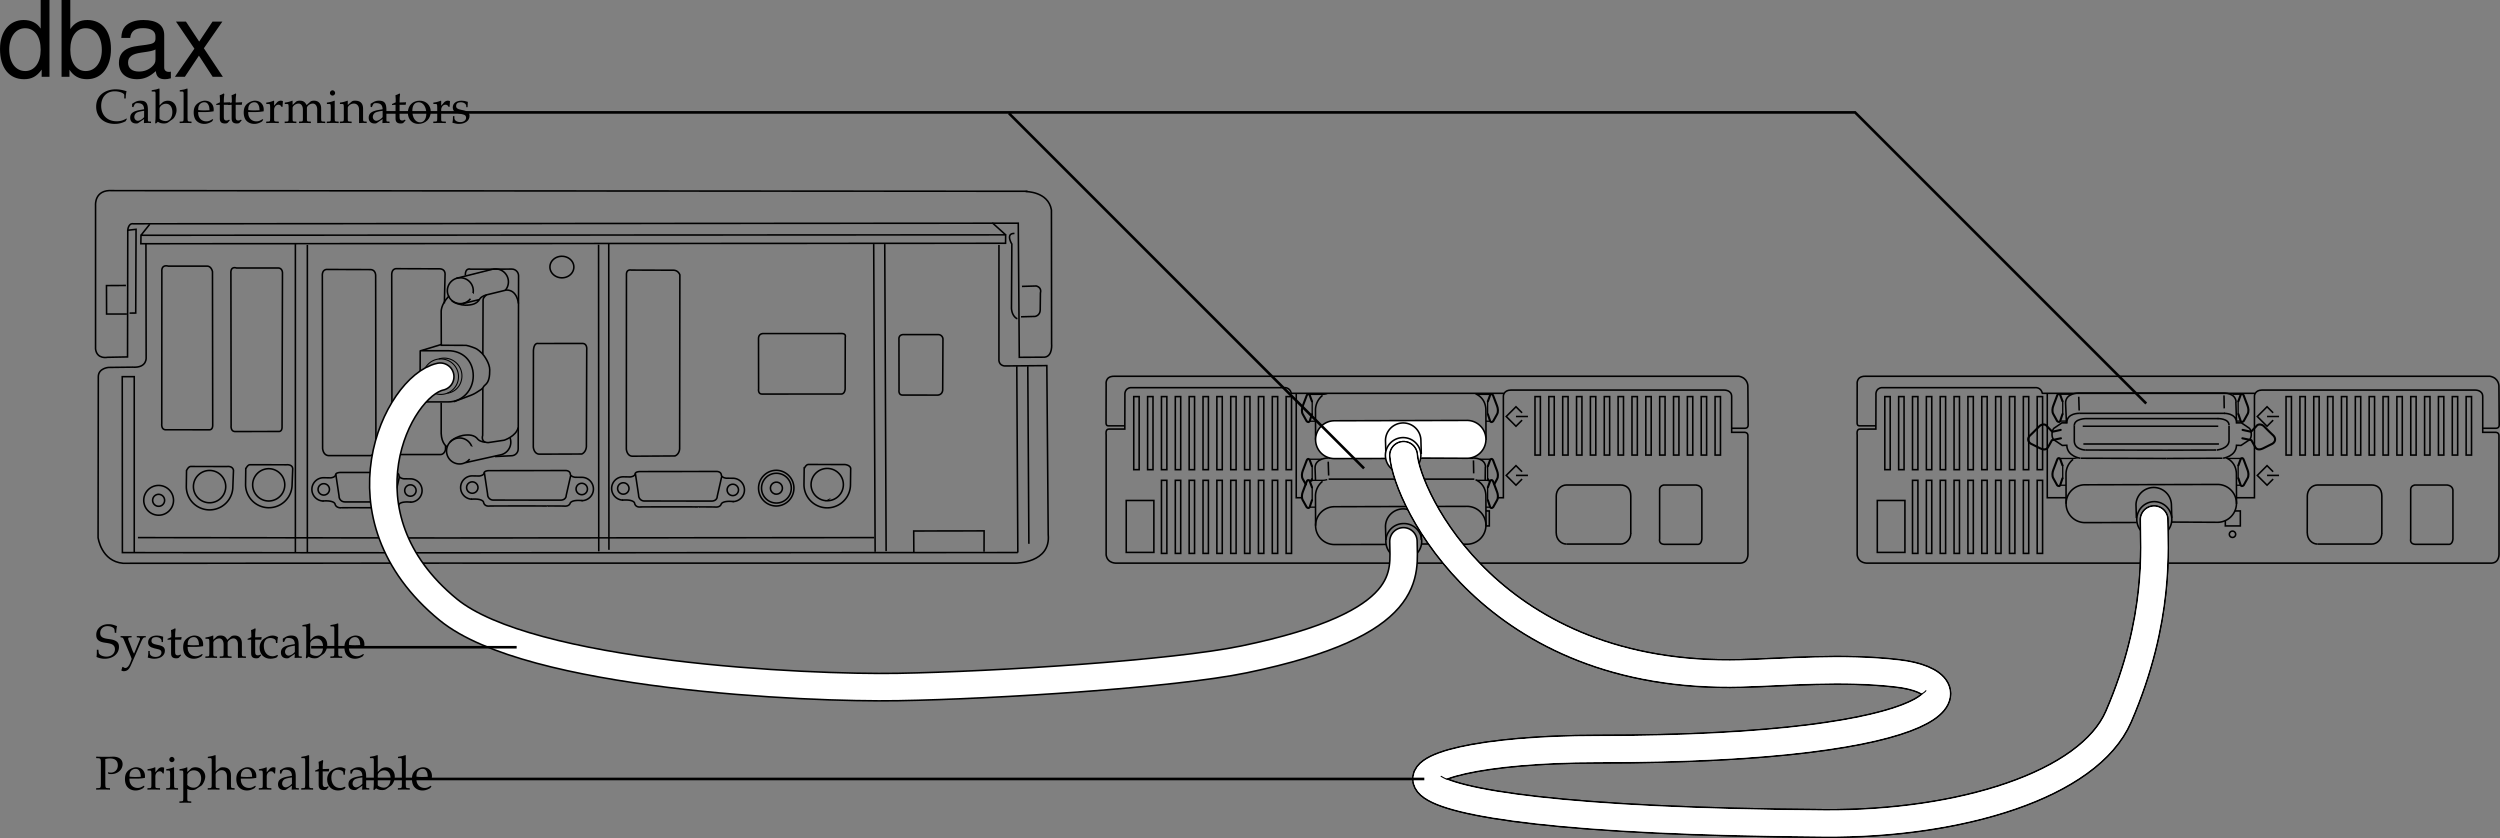 <svg xmlns="http://www.w3.org/2000/svg" xmlns:xlink="http://www.w3.org/1999/xlink" width="474.435" height="159.03"><rect width="100%" height="100%" fill="#808080" stroke="none"/><defs><path id="a" d="m6.031-.75-.078-.094a3.352 3.352 0 0 1-1.86.531c-1.765 0-2.937-1.156-2.937-2.937C1.156-4.906 2.172-6 3.734-6c.875 0 1.797.36 1.797.703v.656h.282c0-.453.03-.78.156-1.375-.766-.25-1.422-.359-2.078-.359-.782 0-1.516.188-2.125.531C.734-5.25.203-4.297.203-3.078.203-1.125 1.625.187 3.734.187c.75 0 1.407-.171 2.047-.5zm0 0"/><path id="b" d="M2.922-.734 2.875.03c.438-.014.578-.03.703-.03.11 0 .172 0 .469.016l.187.015V-.25l-.343-.016c-.235-.015-.25-.046-.25-.515v-1.656c0-1.313-.375-1.782-1.422-1.782-.406 0-.75.094-1.094.297l-.484.297v.578l.234.063L1-3.266c.188-.421.281-.484.688-.484.843 0 1.203.344 1.234 1.156l-.89.156C.796-2.203.281-1.78.281-.984c0 .687.421 1.093 1.14 1.093.172 0 .312-.03.375-.078zm0-.375c-.266.359-.828.703-1.188.703-.359 0-.671-.328-.671-.719a.98.98 0 0 1 .437-.813c.234-.14.734-.265 1.422-.359zm0 0"/><path id="c" d="m1.344-6.469-.078-.062c-.391.156-.688.218-1.407.328v.25h.516c.156 0 .219.11.219.375v4.203c0 .563-.016.813-.078 1.422l.156.062.36-.328c.359.235.671.328 1.155.328.344 0 .579-.062.782-.203l.89-.64c.391-.297.72-1.032.72-1.704 0-1.046-.688-1.78-1.641-1.78-.422 0-.876.155-1.094.39l-.5.5zm0 3.703c0-.125.093-.296.234-.453.25-.265.61-.422.984-.422.75 0 1.22.61 1.22 1.579 0 1.015-.516 1.718-1.298 1.718-.468 0-1.14-.297-1.14-.5zm0 0"/><path id="d" d="M.188-.25v.281C.813.016 1.078 0 1.313 0c.234 0 .5.016 1.125.031V-.25L2.03-.266c-.328-.046-.328-.062-.344-.656v-5.547L1.61-6.53c-.39.156-.687.218-1.406.328v.25H.72c.156 0 .219.11.219.375v4.656C.923-.327.923-.296.61-.265zm0 0"/><path id="e" d="m3.938-.625-.126-.094c-.562.344-.78.422-1.171.422-.579 0-1.063-.266-1.313-.703-.172-.281-.234-.547-.25-1.063h1.313c.64 0 1.062-.046 1.625-.14 0-.125.015-.203.015-.313 0-1.03-.672-1.703-1.687-1.703-.313 0-.703.11-1.078.328C.53-3.453.234-2.906.234-1.969c0 .563.141 1.047.375 1.39.36.485.954.766 1.641.766.344 0 .672-.078 1.031-.234.235-.11.438-.219.469-.281zm-.704-1.781c-.468.015-.671.031-1.015.031a9.74 9.74 0 0 1-1.125-.063c0-.421.031-.609.14-.859a1.12 1.12 0 0 1 1-.625c.313 0 .547.11.704.36.203.296.265.562.296 1.156zm0 0"/><path id="f" d="M.875-3.438v2.594c0 .656.297.953 1 .953.203 0 .422-.046.469-.109l.437-.484-.125-.141c-.219.125-.344.172-.515.172-.36 0-.5-.188-.5-.625v-2.36h1.156l.078-.484-1.234.047v-.344c0-.36.03-.75.093-1.265l-.109-.11c-.219.14-.484.25-.766.344.032.25.047.438.047.719v.625l-.703.312v.188zm0 0"/><path id="g" d="M.188-.25v.281C.78.016 1.046 0 1.296 0c.219 0 .547.016 1.281.031V-.25L2.11-.266c-.406-.03-.421-.046-.421-.656v-1.547c0-.547.359-.984.812-.984.266 0 .453.125.594.406h.187l.078-1.078c-.093-.063-.25-.094-.421-.094-.266 0-.547.14-.735.36l-.515.593v-.921l-.079-.032a4.904 4.904 0 0 1-1.406.36v.265h.344c.36 0 .375.031.39.656v2.016C.922-.328.922-.297.61-.266zm0 0"/><path id="h" d="M.14-.25v.281C.782.016 1.032 0 1.282 0c.282 0 .532.016 1.078.031V-.25l-.375-.016c-.312-.03-.343-.062-.343-.656v-1.906c0-.406.593-.844 1.14-.844.485 0 .813.453.813 1.14v1.61c0 .594-.016.625-.328.656L2.86-.25v.281C3.484.016 3.75 0 3.984 0 4.22 0 4.47.016 5.11.031V-.25l-.421-.016c-.313-.046-.329-.062-.329-.656v-1.906c0-.406.594-.844 1.125-.844.485 0 .829.453.829 1.14V.032C6.718.016 6.859 0 7.016 0c.14 0 .312.016.812.031V-.25l-.437-.016c-.313-.046-.313-.062-.329-.656v-1.844c0-.89-.515-1.453-1.343-1.453-.328 0-.578.063-.735.219l-.687.61C4-3.985 3.64-4.22 3.016-4.22c-.329 0-.579.063-.75.219l-.625.578v-.765l-.079-.032a4.904 4.904 0 0 1-1.406.36v.265H.5c.36 0 .375.031.39.656v2.016c-.015.594-.015.625-.328.656Zm0 0"/><path id="i" d="m1.688-4.188-.079-.03a4.904 4.904 0 0 1-1.406.359v.265h.344c.36 0 .375.031.39.656v2.016c0 .594-.03.625-.328.656L.188-.25v.281C.813.016 1.078 0 1.313 0c.234 0 .5.016 1.125.031V-.25L2.03-.266c-.328-.046-.328-.062-.344-.656Zm-.407-2c-.265 0-.5.235-.5.516 0 .25.235.484.485.484.265 0 .5-.234.5-.484 0-.266-.235-.516-.485-.516Zm0 0"/><path id="j" d="M3.688.031C4.109.016 4.25 0 4.405 0c.125 0 .297.016.735.031V-.25l-.36-.016c-.312-.03-.328-.062-.328-.656v-1.734c0-1.047-.5-1.563-1.516-1.563-.328 0-.515.047-.703.219l-.687.594v-.781l-.078-.032a4.904 4.904 0 0 1-1.407.36v.265H.39c.375 0 .39.031.406.656v2.016c0 .594-.031.625-.344.656L.047-.25v.281C.625.016.875 0 1.172 0c.281 0 .531.016 1.11.031V-.25l-.407-.016c-.313-.03-.328-.062-.328-.656v-1.906c0-.406.594-.844 1.14-.844.61 0 1 .453 1 1.14zm0 0"/><path id="k" d="M2.516-4.219C1.203-4.219.28-3.297.28-1.953c0 1.266.797 2.14 1.969 2.14 1.39 0 2.375-.968 2.375-2.328 0-1.218-.875-2.078-2.11-2.078zm-.172.297c.844 0 1.437.89 1.437 2.125 0 1.047-.437 1.688-1.187 1.688-.875 0-1.469-.875-1.469-2.157 0-1.078.438-1.656 1.219-1.656zm0 0"/><path id="l" d="M.375-1.281c0 .61-.031.89-.11 1.25.485.14.829.218 1.235.218 1.188 0 2.016-.625 2.016-1.515 0-.297-.079-.484-.25-.672-.235-.219-.516-.328-1.329-.484C1.204-2.625.97-2.813.97-3.22c0-.453.297-.703.86-.703.609 0 1.062.313 1.062.735v.203h.25c.015-.516.015-.735.046-1.016-.484-.156-.796-.219-1.171-.219-1.047 0-1.688.5-1.688 1.297 0 .453.203.735.61.938.25.109.734.25 1.343.375.406.093.578.28.578.625 0 .484-.453.828-1.093.828C1.109-.156.64-.47.64-.922v-.36Zm0 0"/><path id="m" d="M4.016-4.734c0-.485.046-.797.14-1.266-.734-.297-1.125-.375-1.625-.375-1.344 0-2.312.844-2.312 2.016 0 .453.11.765.375 1.015.312.281.719.422 1.594.531.687.11 1 .204 1.234.407.234.187.344.453.344.797 0 .812-.672 1.39-1.61 1.39-.719 0-1.422-.344-1.469-.719L.625-1.53H.328c0 .687 0 .968-.062 1.375a3.716 3.716 0 0 0 1.562.344c1.563 0 2.703-.954 2.703-2.25 0-.626-.25-1-.828-1.235-.281-.125-.515-.172-1.25-.281C1.36-3.718.97-4.016.97-4.703.969-5.47 1.53-6 2.329-6c.358 0 .687.063.937.203.296.156.39.281.421.547l.047.516zm0 0"/><path id="n" d="M2.672-.781c-.203-.328-.297-.547-.453-.985L1.64-3.28a.896.896 0 0 1-.079-.375c0-.125.094-.203.297-.203l.344-.016v-.25c-.594.016-.844.016-1.047.016-.218 0-.437 0-1.047-.016v.25l.157.016c.234.015.343.125.468.437l.985 2.36c.25.609.343.828.5 1.28l-.203.548c-.282.765-.641 1.171-.985 1.171-.14 0-.312-.078-.453-.203H.453l-.203.672a.79.79 0 0 0 .484.14c.594 0 .985-.327 1.329-1.108L3.89-2.766c.359-.828.53-1.062.75-1.093l.25-.016v-.25c-.485.016-.688.016-.844.016-.172 0-.375 0-.86-.016v.25l.235.016c.25.015.375.093.375.218a.693.693 0 0 1-.047.235zm0 0"/><path id="o" d="M3.594-2.797c0-.422.047-.781.125-1.11-.36-.218-.672-.312-1.047-.312-.438 0-.938.172-1.469.516-.64.39-.969 1.015-.969 1.812 0 1.22.844 2.079 2.063 2.079.469 0 1.14-.172 1.234-.313l.188-.281-.094-.14c-.344.171-.625.265-.938.265-1 0-1.656-.781-1.656-1.969 0-.969.438-1.5 1.25-1.5.406 0 .828.172 1 .406l.063.547zm0 0"/><path id="p" d="M1.938-5.781c.328-.078.578-.11.89-.11.985 0 1.485.454 1.485 1.313 0 .812-.547 1.375-1.329 1.375a1.44 1.44 0 0 1-.546-.094l.078.328c.218.047.343.047.53.047 1.235 0 2.173-.828 2.173-1.906 0-.875-.703-1.406-1.844-1.406-.047 0-.14 0-.25.015-.453.016-1 .016-1.281.016-.282 0-.75 0-1.64-.031v.28l.405.016c.422.047.47.125.485.813v4.047c-.016.719-.047.797-.469.812L.203-.25v.281C.734.016 1.047 0 1.516 0c.468 0 .78.016 1.312.031V-.25l-.422-.016c-.422-.015-.453-.078-.469-.812Zm0 0"/><path id="q" d="M.078 2.266v.265c.61-.015.875-.031 1.125-.031.234 0 .5.016 1.125.031v-.265l-.422-.032c-.312-.03-.328-.062-.328-.656V-.109c.281.156.563.218.953.218.281 0 .5-.062.64-.14l1.032-.672c.36-.235.781-1.156.781-1.735 0-1-.828-1.78-1.875-1.78-.328 0-.656.093-.796.218l-.735.672v-.86l-.078-.03a5.038 5.038 0 0 1-1.406.359v.265h.328c.375 0 .39.031.39.656v4.516c0 .594-.015.625-.328.656zm1.5-5.016c0-.125.047-.234.156-.375a1.312 1.312 0 0 1 1.079-.516c.843 0 1.39.594 1.39 1.532 0 1.015-.61 1.765-1.406 1.765-.5 0-.875-.172-1.219-.531zm0 0"/><path id="r" d="M.047-.25v.281C.625.016.875 0 1.172 0c.281 0 .531.016 1.11.031V-.25l-.407-.016c-.313-.03-.328-.062-.328-.656v-1.906c0-.406.594-.844 1.14-.844.61 0 1 .453 1 1.14V.032C4.11.016 4.25 0 4.407 0c.124 0 .296.016.734.031V-.25l-.36-.016c-.312-.03-.328-.062-.328-.656v-1.734c0-1.047-.5-1.563-1.516-1.563-.328 0-.515.047-.703.219l-.687.594V-6.47l-.078-.062c-.39.156-.688.218-1.407.328v.25h.5c.172 0 .235.11.235.375v4.656C.78-.328.78-.297.453-.266zm0 0"/><path id="s" d="M9.906-14.578H8.234v5.422c-.687-1.063-1.812-1.625-3.218-1.625-2.72 0-4.5 2.187-4.5 5.515 0 3.547 1.718 5.72 4.562 5.72 1.438 0 2.438-.532 3.344-1.829V0h1.484Zm-4.61 5.36c1.798 0 2.938 1.577 2.938 4.093 0 2.422-1.156 4.031-2.921 4.031-1.829 0-3.047-1.625-3.047-4.062 0-2.438 1.218-4.063 3.03-4.063zm0 0"/><path id="t" d="M1.078-14.578V0h1.5v-1.344C3.375-.125 4.438.453 5.906.453c2.75 0 4.547-2.25 4.547-5.734 0-3.407-1.687-5.5-4.469-5.5-1.437 0-2.468.547-3.25 1.719v-5.516zm4.578 5.36c1.86 0 3.063 1.624 3.063 4.124 0 2.375-1.235 4-3.063 4-1.781 0-2.922-1.61-2.922-4.062 0-2.469 1.141-4.063 2.922-4.063zm0 0"/><path id="u" d="M10.703-.984c-.187.046-.265.046-.36.046-.577 0-.905-.296-.905-.828v-6.156c0-1.86-1.36-2.86-3.938-2.86-1.547 0-2.766.438-3.484 1.22-.47.546-.672 1.14-.72 2.187h1.688c.141-1.281.891-1.86 2.454-1.86 1.515 0 2.343.547 2.343 1.547v.454c-.015.718-.375.968-1.734 1.156-2.36.297-2.734.375-3.36.64C1.454-4.921.845-4 .845-2.64.844-.734 2.156.453 4.28.453 5.594.453 6.656 0 7.844-1.078 7.954 0 8.484.453 9.562.453c.36 0 .579-.031 1.141-.172zM7.781-3.297c0 .563-.156.89-.656 1.36-.688.625-1.5.937-2.484.937-1.297 0-2.063-.625-2.063-1.688 0-1.093.719-1.656 2.516-1.906 1.781-.25 2.125-.328 2.687-.593zm0 0"/><path id="v" d="m5.844-5.422 3.515-5.062H7.484l-2.53 3.796-2.516-3.796H.546l3.5 5.14L.344 0h1.89l2.672-4.016L7.516 0h1.937zm0 0"/></defs><path fill="none" stroke="#000" stroke-miterlimit="10" stroke-width=".3" d="M328.625 81.273h2.512s.617.039.617-.617l-.055-7.399s0-1.543-1.695-1.851H211.418c-1.734 0-1.5 1.504-1.5 1.504l-.02 7.285c-.035.691.465.617.465.617h3.117"/><path fill="none" stroke="#000" stroke-miterlimit="10" stroke-width=".3" d="M242.469 89.128V75.261h-1.02v13.867zm0 15.895V91.152h-1.02v13.87zm-2.629-15.895V75.261h-1.02v13.867zm0 15.895V91.152h-1.02v13.87zm-2.63-15.895V75.261h-1.019v13.867zm0 15.895V91.152h-1.019v13.87zm-2.628-15.895V75.261h-1.02v13.867zm0 15.895V91.152h-1.02v13.87zm-2.629-15.895V75.261h-1.023v13.867zm0 15.895V91.152h-1.023v13.87zm-2.629-15.895V75.261h-1.02v13.867zm0 15.895V91.152h-1.02v13.87zm-2.629-15.895V75.261h-1.023v13.867zm0 15.895V91.152h-1.023v13.87zm-2.629-15.895V75.261h-1.023v13.867zm0 15.895V91.152h-1.023v13.87zm-2.628-15.895V75.261h-1.024v13.867zm0 15.895V91.152h-1.024v13.87zm-2.629-15.895V75.261h-1.024v13.867zm-2.629 0V75.261h-1.024v13.867zm72.668-10.785-1.157-1.152-1.851 1.851 1.851 1.852 1.16-1.16m-1.16-.692h2.274m-1.117 10.481-1.157-1.156-1.851 1.851 1.851 1.856 1.16-1.164m-1.16-.692h2.274"/><path fill="none" stroke="#000" stroke-miterlimit="10" stroke-width=".3" d="M285.457 74.644h-40.39c-.31-1.23-1.387-1.078-1.387-1.078h-29.125c-1.23.152-1.078 1.387-1.078 1.387l-.016 6.476h-3.043c-.695 0-.5 1.078-.5 1.078v22.817c.27 1.695 2.004 1.543 2.004 1.543h118.406c1.54-.117 1.387-1.852 1.387-1.852l-.008-22.355c0-.618-.617-.618-.617-.618h-2.465v-6.78c0-1.255-1.387-1.235-1.387-1.235h-40.547c-1.312.02-1.39 1.082-1.39 1.082v19.348h-1.067"/><path fill="none" stroke="#000" stroke-miterlimit="10" stroke-width=".3" d="M247.234 94.457h-1.242V74.644m-.894 14.484V75.261h-1.024v13.867zm0 15.895V91.152h-1.024v13.87zm73.519-18.66V75.26h-1.023v11.102zm-2.629 0V75.26h-1.023v11.102zm-2.633 0V75.26h-1.02v11.102zm-2.628 0V75.26h-1.02v11.102zm-2.629 0V75.26h-1.024v11.102zm-2.629 0V75.26h-1.02v11.102zm-2.629 0V75.26h-1.024v11.102zm-2.63 0V75.26h-1.022v11.102zm-2.628 0V75.26h-1.023v11.102zm-2.629 0V75.26h-1.023v11.102zm-2.629 0V75.26h-1.023v11.102zm28.918 0V75.26h-1.023v11.102zm2.629 0V75.26h-1.023v11.102zm2.629 0V75.26h-1.023v11.102zm-10.777 5.683h6.168c1.156.157 1.078 1.082 1.078 1.082v9.172c-.117 1.137-.848 1.004-.848 1.004h-6.32c-1.078-.078-.848-1.004-.848-1.004v-9.48c.078-.692.77-.774.77-.774zm-6.243 9.114c0 1.156-.875 2.093-1.949 2.093h-10.246"/><path fill="none" stroke="#000" stroke-miterlimit="10" stroke-width=".3" d="M307.531 92.039c1.074 0 1.95.628 1.95 2.09v7.124m-1.95-9.214h-10.246c-1.078 0-1.95.937-1.95 2.09l-.01 7.03m.011.001c0 1.156.871 2.093 1.95 2.093"/><path fill="none" stroke="#000" stroke-width=".3" d="M218.973 104.832v-9.856h-5.243v9.856zm0 0"/><path fill="none" stroke="#000" stroke-miterlimit="10" stroke-width=".3" d="M471.156 81.273h2.512s.617.039.617-.617l-.055-7.399s0-1.543-1.695-1.851H353.95c-1.734 0-1.504 1.504-1.504 1.504l-.015 7.285c-.035.691.465.617.465.617h3.117"/><path fill="none" stroke="#000" stroke-miterlimit="10" stroke-width=".3" d="M385 89.128V75.261h-1.02v13.867zm0 15.895V91.152h-1.02v13.87zm-2.625-15.895V75.261h-1.023v13.867zm0 15.895V91.152h-1.023v13.87zm-2.633-15.895V75.261h-1.023v13.867zm0 15.895V91.152h-1.023v13.87zm-2.629-15.895V75.261h-1.023v13.867zm0 15.895V91.152h-1.023v13.87zm-2.629-15.895V75.261h-1.023v13.867zm0 15.895V91.152h-1.023v13.87zm-2.629-15.895V75.261h-1.023v13.867zm0 15.895V91.152h-1.023v13.87zm-2.628-15.895V75.261h-1.024v13.867zm0 15.895V91.152h-1.024v13.87zm-2.629-15.895V75.261h-1.024v13.867zm0 15.895V91.152h-1.024v13.87zm-2.629-15.895V75.261h-1.024v13.867zm0 15.895V91.152h-1.024v13.87zm-2.629-15.895V75.261h-1.024v13.867zm-2.63 0V75.261h-1.022v13.867zm64.962 12.864a.595.595 0 0 0 .598-.598.599.599 0 1 0-.598.598zm7.707-23.649-1.156-1.152-1.852 1.851 1.852 1.852 1.16-1.16m-1.16-.692h2.273m-1.117 10.481-1.156-1.156-1.852 1.851 1.852 1.856 1.16-1.164m-1.16-.692h2.273"/><path fill="none" stroke="#000" stroke-miterlimit="10" stroke-width=".3" d="M427.988 74.644h-40.39c-.309-1.23-1.387-1.078-1.387-1.078h-29.125c-1.234.152-1.078 1.387-1.078 1.387l-.016 6.476h-3.043c-.695 0-.504 1.078-.504 1.078v22.817c.274 1.695 2.008 1.543 2.008 1.543H472.86c1.54-.117 1.387-1.852 1.387-1.852l-.008-22.355c0-.618-.617-.618-.617-.618h-2.465v-6.78c0-1.255-1.387-1.235-1.387-1.235h-40.547c-1.308.02-1.386 1.082-1.386 1.082v19.348h-3.457"/><path fill="none" stroke="#000" stroke-miterlimit="10" stroke-width=".3" d="M392.129 94.457h-3.61V74.644m-.89 14.484V75.261h-1.024v13.867zm0 15.895V91.152h-1.024v13.87zm73.519-18.66V75.26h-1.023v11.102zm-2.628 0V75.26h-1.02v11.102zm-2.63 0V75.26h-1.023v11.102zm-2.632 0V75.26h-1.02v11.102zm-2.629 0V75.26h-1.024v11.102zm-2.625 0V75.26h-1.024v11.102zm-2.629 0V75.26h-1.027v11.102zm-2.633 0V75.26h-1.023v11.102zm-2.629 0V75.26h-1.023v11.102zm-2.629 0V75.26h-1.02v11.102zm-2.629 0V75.26h-1.023v11.102zm28.918 0V75.26h-1.02v11.102zm2.629 0V75.26h-1.02v11.102zm2.629 0V75.26h-1.023v11.102zm-10.773 5.683h6.164c1.156.157 1.078 1.082 1.078 1.082v9.172c-.113 1.137-.848 1.004-.848 1.004h-6.32c-1.078-.078-.848-1.004-.848-1.004v-9.48c.078-.692.774-.774.774-.774zm-6.246 9.114c0 1.156-.875 2.093-1.95 2.093h-10.246"/><path fill="none" stroke="#000" stroke-miterlimit="10" stroke-width=".3" d="M450.063 92.039c1.074 0 1.949.628 1.949 2.09v7.124m-1.949-9.214h-10.247c-1.078 0-1.949.937-1.949 2.09l-.012 7.03m.012.001c0 1.156.871 2.093 1.95 2.093"/><path fill="none" stroke="#000" stroke-width=".3" d="M361.504 104.832v-9.856h-5.242v9.856zm0 0"/><path fill="none" stroke="#000" stroke-miterlimit="10" stroke-width=".3" d="m194.992 36.3-173.629-.125c-3.492-.261-3.23 2.797-3.23 2.797v27.266c.273 2.004 2.27 1.57 2.27 1.57l3.8-.074.043-24.043"/><path fill="none" stroke="#000" stroke-miterlimit="10" stroke-width=".3" d="m23.898 54.175-3.691.02.02 5.398h3.847M194.64 36.351s4.298-.043 4.895 3.496l.031 25.383s.25 2.352-1.316 2.55l-4.816.028-.192-25.453-167.945.113c-.965-.16-1.051 1.223-1.051 1.223l1.574-.172-.062 15.887-1.16.015"/><path fill="none" stroke="#000" stroke-miterlimit="10" stroke-width=".3" d="m26.754 44.648 164.094-.082-.02 1.601-164.097.086zm164.094-.082-2.54-2.285m-159.886.269-1.668 2.098m166.402 60.211-108.75.047-61.18-.035L23.2 71.48h2.274l.004 33.434m169.776-1.715-.207-33.707m-1.891 35.367-.195-35.356"/><path fill="none" stroke="#000" stroke-miterlimit="10" stroke-width=".3" d="m186.746 104.71.012-3.964-13.36.023.024 4.098m-5.258-.282-.262-58.273m-1.824 58.406-.273-58.406m-50.282-.172.036 58.195m-1.965-57.902.035 58.195m56.969-40.183c-.09-1.024.894-.95.894-.95l6.52.004a.896.896 0 0 1 .937.817l-.05 9.715c-.094.96-.977.949-.977.949l-6.66-.008c-.805-.012-.649-.96-.649-.96zm0 0"/><path fill="none" stroke="#000" stroke-miterlimit="10" stroke-width=".3" d="m27.695 46.265.04 21.516s.265 2.09-2.594 1.894l-4.563.055s-1.902.14-1.922 1.75l-.043 30.543s.582 4.504 4.75 4.875l60.446-.035 108.953.008s6.683-.004 6.16-5.422l-.262-32.067-7.98.067s-.961-.012-1.11-.98l.004-21.981"/><path fill="none" stroke="#000" stroke-miterlimit="10" stroke-width=".3" d="M192.52 44.3c-1.762-.02-.5 2.012-.5 2.012l-.07 12.234c.136 1.61 1.12 1.95 1.12 1.95m.871-6.145 2.72-.078c1.12.336.784 1.297.784 1.297l-.039 3.21c-.015 1.122-.98 1.27-.98 1.27l-2.66.07m-49.821 4.137c.012-1.004.895-.953.895-.953l14.91-.004c.883.012.656.692.656.692l-.02 9.843c-.093.965-.714.942-.714.942l-15.063.004c-.804-.008-.648-.946-.648-.946zm-25.062-12.175c0-1.051.91-.829.91-.829l8.105.028c.883.09 1.122.886 1.122.886l-.043 33.004c-.094 1.121-.899 1.356-.899 1.356l-8.11.05c-1.042-.093-1.105-1.378-1.105-1.378zm-57.711.324c-.082-1.418.98-1.27.98-1.27l8.11.024c1.066.011 1.027 1.14 1.027 1.14l.05 32.754c-.097 1.121-.972 1.403-.972 1.403l-8.039.003c-1.043-.093-1.105-1.378-1.105-1.378zm23.156 5.172.129-5.426s.156-1.09-1.031-1.137l-8.106-.027s-1.023-.153-.98 1.27l.05 32.675s.032 1.23 1.07 1.324h8.145c.614 0 .946-.707.946-1.054v-.614M101.23 66.55c.102-1.601.883-1.363.883-1.363l8.504-.004c.883.09.727 1.207.727 1.207l-.063 18.371c-.097 1.121-.875 1.399-.875 1.399l-8.094.027c-1.042-.094-1.105-1.383-1.105-1.383zm5.375-13.828c1.254.016 2.282-.887 2.297-2.015.016-1.13-.988-2.055-2.242-2.07-1.254-.02-2.281.882-2.297 2.01-.015 1.13.989 2.06 2.242 2.075zm50.345 42.305a3.06 3.06 0 0 0 3.1-3.024 3.066 3.066 0 0 0-3.023-3.105 3.069 3.069 0 0 0-3.105 3.023 3.062 3.062 0 0 0 3.027 3.106zm-9.622-1.254a1.129 1.129 0 0 0 1.149-1.117 1.132 1.132 0 0 0-1.118-1.153 1.13 1.13 0 0 0-1.148 1.121 1.134 1.134 0 0 0 1.117 1.149zm0 0"/><path fill="none" stroke="#000" stroke-miterlimit="10" stroke-width=".3" d="M147.309 95.464a2.823 2.823 0 0 0 2.859-2.789 2.823 2.823 0 0 0-2.785-2.86 2.821 2.821 0 0 0-2.863 2.786 2.827 2.827 0 0 0 2.789 2.863zm0 0"/><path fill="none" stroke="#000" stroke-miterlimit="10" stroke-width=".3" d="M147.3 96.027a3.39 3.39 0 0 0 .09-6.778 3.393 3.393 0 0 0-3.437 3.344 3.39 3.39 0 0 0 3.348 3.434zm5.313-7.09-.039 2.969a4.412 4.412 0 1 0 8.824.117l.04-3.156c-.153-.64-1.11-.711-1.11-.711l-6.906-.012c-.477-.008-.809.793-.809.793zM50.977 95.078a3.067 3.067 0 0 0 .078-6.133 3.066 3.066 0 0 0-.078 6.133zm0 0"/><path fill="none" stroke="#000" stroke-miterlimit="10" stroke-width=".3" d="m46.64 88.984-.038 2.969a4.415 4.415 0 0 0 8.828.117l.12-3.13c-.081-.874-1.195-.737-1.195-.737l-6.902-.012c-.48-.004-.812.793-.812.793zm-6.91 6.426a3.061 3.061 0 0 0 3.106-3.024 3.066 3.066 0 0 0-3.023-3.105 3.066 3.066 0 0 0-3.106 3.023 3.066 3.066 0 0 0 3.023 3.106zm0 0"/><path fill="none" stroke="#000" stroke-miterlimit="10" stroke-width=".3" d="m35.398 89.316-.039 2.973a4.414 4.414 0 0 0 8.829.117l.12-3.133c-.156-.906-1.195-.738-1.195-.738l-6.902-.008c-.484-.008-.813.789-.813.789zm-5.308 6.766a1.134 1.134 0 0 0 1.148-1.118 1.135 1.135 0 1 0-1.148 1.117zm0 0"/><path fill="none" stroke="#000" stroke-miterlimit="10" stroke-width=".3" d="M30.07 97.773a2.828 2.828 0 0 0 2.86-2.79 2.826 2.826 0 0 0-2.79-2.859 2.82 2.82 0 0 0-2.859 2.786 2.827 2.827 0 0 0 2.79 2.863zm25.985 6.996V46.312m2.273 58.457V46.488m107.562 55.535-81.367.07-58.347-.07M43.82 51.906c-.101-1.489 1.051-1.047 1.051-1.047h7.863c.844-.031.871.871.871.871l-.078 29.234c.032 1.004-.62.918-.62.918l-8.34.012c-.844-.055-.708-1.137-.708-1.137zm-13.105-.352c-.102-1.484 1.222-1.047 1.222-1.047h7.34c.844-.027 1.047 1.047 1.047 1.047l.043 29.078c.028 1.004-.625.93-.625.93l-8.336-.004c-.843-.05-.707-1.133-.707-1.133zm87.547 43.36a2.216 2.216 0 0 1-2.188-2.243 2.21 2.21 0 0 1 2.242-2.183l1.286.023c.886-.11.93-.55.93-.55.007-.481.929-.47.929-.47l14.61-.019"/><path fill="none" stroke="#000" stroke-miterlimit="10" stroke-width=".3" d="M118.273 93.777a1.075 1.075 0 0 0 1.094-1.063 1.079 1.079 0 1 0-1.094 1.063zm-.214 1.133c.054-.004.109-.008.16-.008m0 0c2.058-.133 2.203.555 2.203.555.183.968 1.234.742 1.234.742s10.762-.028 10.844.015m6.535-1.027a2.212 2.212 0 1 0 .059-4.426l-1.285-.012c-.88-.128-.914-.574-.914-.574-.032-.683-.825-.703-.825-.703"/><path fill="none" stroke="#000" stroke-miterlimit="10" stroke-width=".3" d="M139.05 94.05a1.077 1.077 0 1 1 1.095-1.062 1.073 1.073 0 0 1-1.094 1.062zm.188 1.14c-.054-.003-.11-.01-.16-.015m0 0c-2.055-.187-2.215.5-2.215.5-.27.7-1.195.54-1.195.54s-3.09-.04-3.168 0m-11.926-6.375.621 4.144a1.083 1.083 0 0 0 1.063 1.094l12.77.011c.597.008 1.077-.312 1.085-.91l.871-3.84m-75.57 4.746a2.213 2.213 0 1 1 .055-4.425l1.285.023c.887-.11.93-.55.93-.55.007-.481.933-.473.933-.473l7.797.007h2.406s.86-.058.895.622c0 0 .031.445.914.574l1.285.011a2.215 2.215 0 0 1 2.184 2.243 2.21 2.21 0 0 1-2.246 2.183"/><path fill="none" stroke="#000" stroke-miterlimit="10" stroke-width=".3" d="M61.426 93.949a1.078 1.078 0 1 0 .032-2.156 1.078 1.078 0 0 0-.032 2.156zm-.216 1.133.161-.012m0 0c2.059-.13 2.203.558 2.203.558.211.86 1.23.739 1.23.739m13.067-2.2a1.081 1.081 0 0 1-1.066-1.093 1.075 1.075 0 0 1 1.093-1.063 1.078 1.078 0 0 1-.027 2.156zm.184 1.137a2.224 2.224 0 0 0-.16-.015m0 0c-2.055-.184-2.215.5-2.215.5-.22.664-1.258.582-1.258.582s-9.535-.043-9.617-.004m-1.078-6.356.62 4.145a1.078 1.078 0 0 0 1.067 1.09m0 .007 8.445-.003c.594.007 1.067-.36 1.07-.958l.872-3.84m13.976-34.828a2.46 2.46 0 1 0-4.879-.469 2.464 2.464 0 0 0 2.461 2.466c.778 0 1.473-.364 1.922-.926m6.696-1.707a2.46 2.46 0 0 0-1.957-3.957c-.18 0-.356.02-.524.054m-4.019 33.539a2.463 2.463 0 1 0-2.27 3.422c.777 0 1.473-.363 1.922-.925m5.715-.77a2.461 2.461 0 0 0 2.094-2.434c0-.28-.051-.55-.137-.8m-8.684 4.734 6.727-1.5"/><path fill="none" stroke="#000" stroke-miterlimit="10" stroke-width=".3" d="M98.34 81.132c-.38 1.668-2.656 2.407-2.656 2.407l-3.024.453c-1.515 0-1.062-1.364-1.062-1.364l.035-8.96m0-6.493.043-10.277c.035-.527.68-.945.68-.945l3.707-.907c2.117-.078 2.32 2.555 2.32 2.555"/><path fill="none" stroke="#000" stroke-miterlimit="10" stroke-width=".3" d="M85.734 57.05c.532.524 1.805.867 2.61.867 1.152 0 2.222-.238 2.71-1.199.395-.578 1.301-.765 1.301-.765m-5.753-3.141 6.894-1.727m-5.644 6.532 3.066-.758m-5.523 27.058c.44-.601 1.64-1.152 2.433-1.285 1.137-.183 2.234-.129 2.871.742.48.508 1.41.547 1.41.547"/><path fill="none" stroke="#000" stroke-miterlimit="10" stroke-width=".3" d="m93.945 86.64 3.106-.152c.71 0 1.289-.574 1.289-1.285l.07-32.86c0-.707-.578-1.281-1.289-1.281l-3.101.02-4.735-.004s-1.02-.336-.98 1.183m-4.578 24.141v5.851c.074 1.97 1.136 2.575 1.136 2.575"/><path fill="none" stroke="#000" stroke-width=".2" d="M83.273 68.12a3.369 3.369 0 0 1 4.235 2.192c.562 1.77-.418 4-2.613 4.312"/><path fill="none" stroke="#000" stroke-width=".2" d="M80.273 71.484a3.368 3.368 0 1 1 6.739 0 3.368 3.368 0 0 1-3.371 3.367 3.368 3.368 0 0 1-3.368-3.367zm0 0"/><path fill="none" stroke="#000" stroke-miterlimit="10" stroke-width=".3" d="M89.598 94.738a2.212 2.212 0 1 1 .058-4.426l1.285.023c.887-.109.93-.55.93-.55.008-.48.93-.47.93-.47l14.61-.019"/><path fill="none" stroke="#000" stroke-miterlimit="10" stroke-width=".3" d="M89.613 93.605a1.084 1.084 0 0 0 1.094-1.066 1.084 1.084 0 0 0-1.066-1.094 1.083 1.083 0 0 0-1.09 1.066 1.078 1.078 0 0 0 1.062 1.094zm-.215 1.133.16-.012m.001 0c2.058-.133 2.199.559 2.199.559.187.964 1.234.738 1.234.738s10.766-.027 10.844.016m6.539-1.028a2.21 2.21 0 0 0 2.242-2.183 2.212 2.212 0 0 0-2.183-2.243l-1.286-.011c-.878-.13-.914-.575-.914-.575-.03-.68-.824-.703-.824-.703"/><path fill="none" stroke="#000" stroke-miterlimit="10" stroke-width=".3" d="M110.39 93.878a1.08 1.08 0 0 1 .027-2.16 1.08 1.08 0 0 1 1.063 1.098 1.072 1.072 0 0 1-1.09 1.062zm.188 1.137c-.058-.004-.11-.012-.164-.016m0 .001c-2.05-.184-2.21.5-2.21.5-.274.699-1.196.539-1.196.539s-3.09-.04-3.172 0m-11.922-6.375.621 4.144a1.075 1.075 0 0 0 1.063 1.094l12.77.012c.593.007 1.077-.313 1.085-.91l.871-3.84"/><path fill="none" stroke="#000" stroke-linecap="round" stroke-width=".3" d="m86.21 76.203 3.235-1.223c.524-.176 1.348-.723 1.836-1.05.524-.348.348-.524.785-.872.762-.61.872-1.66.872-2.883 0-1.222-1.047-2.71-1.485-3.148-.437-.438-.61-.524-.96-.785-.223-.164-1.485-.614-2.009-.7l-4.738-.023-.02-6.273s-.152-1.364 1.438-3.028"/><path fill="none" stroke="#000" stroke-linecap="round" stroke-linejoin="round" stroke-width=".3" d="m83.766 65.367-4.02 1.222-.039 9.684h5.34c2.805 0 4.765-2.332 4.765-4.95 0-2.898-2.054-4.765-4.765-4.765H79.8"/><path fill="none" stroke="#000" stroke-linecap="round" stroke-width="5.5" d="M83.55 71.484c-8.038 1.75-20.398 26.277 1.524 44.215 15.38 12.582 68.145 14.98 85.285 14.68 18.875-.337 52.36-2.481 65.711-5.243 32.84-6.8 30.266-16.465 30.266-22.406"/><path fill="none" stroke="#000" stroke-miterlimit="10" stroke-width=".3" d="m405.492 99.156-9.8.023a3.588 3.588 0 0 1-3.602-3.582A3.588 3.588 0 0 1 395.672 92l13.027-.035 12.121-.03a3.59 3.59 0 1 1 .02 7.184l-8.692-.044"/><path fill="none" stroke="#000" stroke-miterlimit="10" stroke-width=".3" d="m412.152 98.296-.074-2.53a3.363 3.363 0 0 0-6.723.016l.075 2.534m-13.34-2.719-.016-5.61c0-1.132.52-2.148 1.34-2.804m29.039-.305c1.238.563 1.95 1.657 1.957 3.106l.024 5.652m-29.86-17.196h27.645m-11.043 8.563 10.59-.043"/><path fill="none" stroke="#000" stroke-miterlimit="10" stroke-width=".3" d="M422.055 78.44s2.375-.081 2.375 1.806h.93l1.542 1.05c.387.461.5 1.657 0 2.157l-1.617 1.078-.855-.028c-.082 2.13-2.54 2.457-2.54 2.457m-27.44-12.37s-2.458 0-2.458 1.886l.164 3.809m32.192-3.891c0-1.887-2.375-1.805-2.375-1.805m-27.485.7.086 2.62m29.735-1.64.12 3.688m-2.374-4.915.043 2.457M394.45 74.59h27.523m-26.125 4.847H421m-25.262 5.965 15.133.027m0 .001 9.719-.028m2.422-4.59v2.867m-29.364-2.922c0-1.32 2.239-1.32 2.239-1.32"/><path fill="none" stroke="#000" stroke-miterlimit="10" stroke-width=".3" d="M423.012 80.699c0-1.32-2.16-1.262-2.16-1.262m2.16 4.243c-.074 1.491-2.309 1.722-2.309 1.722m-27.055-1.836c-.074 1.777 2.09 1.836 2.09 1.836m-2.09-4.676v3.012m1.723.519h25.723m-25.848-3.371h25.719"/><path fill="none" stroke="#000" stroke-linecap="round" stroke-miterlimit="10" stroke-width=".3" d="M408.79 101.925a3.366 3.366 0 0 1 0-6.73 3.368 3.368 0 0 1 3.366 3.367 3.367 3.367 0 0 1-3.367 3.363zm0 0"/><path fill="none" stroke="#000" stroke-width=".25" d="M422.742 87h2.543m-.543 1.234v2.617m.465 1.234h-.77"/><path fill="none" stroke="#000" stroke-linecap="round" stroke-linejoin="round" stroke-width=".4" d="m424.79 88.308.362-1c.094-.387.457-.539.641-.078.184.46.727 1.926.727 1.926.183.465.277 1.156 0 1.62l-.727 1.31c-.23.23-.504.23-.594-.079l-.41-1.23"/><path fill="none" stroke="#000" stroke-width=".25" d="M423.664 74.82h1.621m-.543 1.234v2.621m.465 1.235h-.695"/><path fill="none" stroke="#000" stroke-linecap="round" stroke-linejoin="round" stroke-width=".4" d="m424.79 76.132.362-1.004c.094-.382.457-.539.641-.078.184.465.727 1.93.727 1.93.183.46.277 1.156 0 1.617l-.727 1.313c-.23.23-.504.23-.594-.078l-.41-1.235m.801 2.988 1.59.348 1.007-1.039c.29-.492 1.067-.43 1.493.043.425.473 1.78 1.754 1.78 1.754.427.469.419 1.129-.218 1.516l-1.781.886c-.79.367-1.281.203-1.531-.34l-.676-1.222-1.707-.356"/><path fill="none" stroke="#000" stroke-miterlimit="10" stroke-width=".3" d="M394.598 78.44s-2.375-.081-2.375 1.806h-.93l-1.54 1.05c-.386.461-.5 1.657 0 2.157l1.618 1.078.852-.028c.082 2.13 2.543 2.457 2.543 2.457"/><path fill="none" stroke="#000" stroke-width=".25" d="M392.066 92.085h-1.082m.466-1.234v-2.617M390.91 87h2.543c.383 0 .848-.157.848-.157"/><path fill="none" stroke="#000" stroke-linecap="round" stroke-linejoin="round" stroke-width=".4" d="m391.402 88.308-.363-1c-.09-.387-.457-.539-.64-.078-.18.46-.727 1.926-.727 1.926-.184.465-.274 1.156 0 1.62l.726 1.31c.23.23.504.23.594-.079l.41-1.23"/><path fill="none" stroke="#000" stroke-width=".25" d="M392.992 74.82h-2.008m.466 1.234v2.621m-.466 1.235h1.157"/><path fill="none" stroke="#000" stroke-linecap="round" stroke-linejoin="round" stroke-width=".4" d="m391.402 76.132-.363-1.004c-.09-.382-.457-.539-.64-.078-.18.465-.727 1.93-.727 1.93-.184.46-.274 1.156 0 1.617l.726 1.313c.23.23.504.23.594-.078l.41-1.235m-.336 2.988-1.593.348-1.008-1.039c-.285-.492-1.063-.43-1.492.043-.426.473-1.778 1.754-1.778 1.754-.43.469-.418 1.129.22 1.516l1.78.886c.785.367 1.282.203 1.532-.34l.675-1.222 1.703-.356"/><path fill="none" stroke="#000" stroke-miterlimit="10" stroke-width=".3" d="m394.836 86.96 16.34.043m-142.348-.078 10.742.035m-27.472 0 16.73-.035m-5.762 16.395-9.804.02a3.587 3.587 0 0 1-3.598-3.583 3.587 3.587 0 0 1 3.582-3.597l13.024-.036 12.12-.027a3.59 3.59 0 1 1 .02 7.18l-8.687-.043"/><path fill="none" stroke="#000" stroke-miterlimit="10" stroke-width=".3" d="m269.727 102.46-.075-2.535a3.365 3.365 0 0 0-3.37-3.351 3.363 3.363 0 0 0-3.352 3.37l.074 2.532m-13.34-2.719-.02-5.61a3.6 3.6 0 0 1 1.34-2.804m29.039-.304c1.239.562 1.95 1.656 1.957 3.109l.028 5.652"/><path fill="none" stroke="#000" stroke-linecap="round" stroke-miterlimit="10" stroke-width=".3" d="M266.36 106.085a3.363 3.363 0 0 1 0-6.726 3.364 3.364 0 1 1 0 6.726zm0 0"/><path fill="none" stroke="#000" stroke-width=".25" d="M282.313 92.394v2.621m.464 1.231h-.77"/><path fill="none" stroke="#000" stroke-linecap="round" stroke-linejoin="round" stroke-width=".4" d="m282.363 92.472.36-1.004c.093-.383.457-.539.64-.074.184.461.73 1.926.73 1.926.18.46.274 1.156 0 1.617l-.73 1.309c-.226.234-.5.234-.593-.075l-.407-1.234"/><path fill="none" stroke="#000" stroke-width=".25" d="M249.637 96.246h-1.078m.461-1.231v-2.621"/><path fill="none" stroke="#000" stroke-linecap="round" stroke-linejoin="round" stroke-width=".4" d="m248.977 92.472-.368-1.004c-.09-.383-.453-.539-.636-.074-.184.461-.73 1.926-.73 1.926-.184.46-.274 1.156 0 1.617l.73 1.309c.23.234.5.234.59-.075l.414-1.234"/><path fill="none" stroke="#000" stroke-width=".25" d="M280.313 91.16h2.542m-34.375 0h2.543c.387 0 .848-.153.848-.153"/><path fill="none" stroke="#000" stroke-miterlimit="10" stroke-width=".3" d="M252.145 90.93h27.644m-27.769-4.009s-2.457 0-2.457 1.887l.09 2.344m32.269-2.426c0-1.887-2.379-1.805-2.379-1.805m-27.48.696.082 2.625m29.734-1.641-.031 2.531m-2.223-3.758.043 2.458"/><path fill="none" stroke="#000" stroke-width=".25" d="M282.313 88.386v2.621"/><path fill="none" stroke="#000" stroke-linecap="round" stroke-linejoin="round" stroke-width=".4" d="m282.363 88.464.36-1.004c.093-.386.457-.539.64-.078.184.465.73 1.93.73 1.93.18.46.274 1.156 0 1.617l-.495.926m-1.138-.691-.097-.235"/><path fill="none" stroke="#000" stroke-width=".25" d="M249.02 88.386v2.621"/><path fill="none" stroke="#000" stroke-linecap="round" stroke-linejoin="round" stroke-width=".4" d="m248.977 88.464-.368-1.004c-.09-.386-.453-.539-.636-.078-.184.465-.73 1.93-.73 1.93-.184.46-.274 1.156 0 1.617l.577 1m1.051-.691.106-.309"/><path fill="none" stroke="#000" stroke-width=".25" d="M280.852 87.152h2.003m-31.984 0h-2.312"/><path fill="none" stroke="#000" stroke-miterlimit="10" stroke-width=".3" d="m249.664 83.449-.02-5.61a3.6 3.6 0 0 1 1.34-2.804m29.039-.305c1.239.562 1.95 1.656 1.957 3.105l.028 5.657"/><path fill="none" stroke="#000" stroke-width=".25" d="M282.313 76.082v2.62m.464 1.235h-.77"/><path fill="none" stroke="#000" stroke-linecap="round" stroke-linejoin="round" stroke-width=".4" d="m282.363 76.16.36-1c.093-.387.457-.54.64-.078.184.46.73 1.925.73 1.925.18.461.274 1.157 0 1.617l-.73 1.313c-.226.23-.5.23-.593-.078l-.407-1.235"/><path fill="none" stroke="#000" stroke-width=".25" d="M249.637 79.937h-1.078m.461-1.234v-2.621"/><path fill="none" stroke="#000" stroke-linecap="round" stroke-linejoin="round" stroke-width=".4" d="m248.977 76.16-.368-1c-.09-.387-.453-.54-.636-.078-.184.46-.73 1.925-.73 1.925-.184.461-.274 1.157 0 1.617l.73 1.313c.23.23.5.23.59-.078l.414-1.235"/><path fill="none" stroke="#000" stroke-width=".25" d="M280.313 74.851h2.542m-34.375 0h2.543c.387 0 .848-.156.848-.156"/><path fill="#fff" stroke="#000" stroke-miterlimit="10" stroke-width=".3" d="m263.066 87.007-9.804.024a3.59 3.59 0 0 1-3.598-3.582 3.585 3.585 0 0 1 3.582-3.598l13.024-.035 12.12-.031a3.59 3.59 0 1 1 .02 7.183l-8.687-.043"/><path fill="none" stroke="#000" stroke-miterlimit="10" stroke-width=".3" d="m269.727 86.148-.075-2.531a3.363 3.363 0 0 0-3.37-3.352 3.36 3.36 0 0 0-3.352 3.367l.074 2.532"/><path fill="#fff" d="M266.36 89.777a3.366 3.366 0 1 1 .005-6.73 3.366 3.366 0 0 1-.006 6.73"/><path fill="none" stroke="#000" stroke-linecap="round" stroke-miterlimit="10" stroke-width=".3" d="M266.36 89.777a3.366 3.366 0 1 1 .005-6.73 3.366 3.366 0 0 1-.006 6.73zm0 0"/><path fill="none" stroke="#000" stroke-linecap="round" stroke-miterlimit="10" stroke-width="5.5" d="M266.36 86.41c.617 8.015 16.656 42.629 64.148 41.394 8.012-.207 19.18-1.234 29.664 0 15.148 1.781 11.894 14.367-57.164 14.367-43.16 0-55.66 13.418 43.25 14.106 25.691.176 50.14-7.266 55.777-20.27 8.016-18.496 6.762-32.453 6.762-37.386"/><path fill="none" stroke="#000" stroke-linecap="round" stroke-miterlimit="10" stroke-width="5.5" d="M266.36 86.41c.617 8.015 16.656 42.629 64.148 41.394 8.012-.207 19.18-1.234 29.664 0 15.148 1.781 11.894 14.367-57.164 14.367-43.16 0-55.66 13.418 43.25 14.106 25.691.176 50.14-7.266 55.777-20.27 8.016-18.496 6.762-32.453 6.762-37.386"/><path fill="none" stroke="#fff" stroke-linecap="round" stroke-width="4.9" d="M83.55 71.484c-8.038 1.75-20.398 26.277 1.524 44.215 15.38 12.582 68.145 14.98 85.285 14.68 18.875-.337 52.36-2.481 65.711-5.243 32.84-6.8 30.266-16.465 30.266-22.406"/><path fill="none" stroke="#fff" stroke-linecap="round" stroke-miterlimit="10" stroke-width="4.9" d="M266.36 86.41c.617 8.015 16.656 42.629 64.148 41.394 8.012-.207 19.18-1.234 29.664 0 15.148 1.781 11.894 14.367-57.164 14.367-43.16 0-55.66 13.418 43.25 14.106 25.691.176 50.14-7.266 55.777-20.27 8.016-18.496 6.762-32.453 6.762-37.386"/><path fill="none" stroke="#fff" stroke-linecap="round" stroke-miterlimit="10" stroke-width="4.9" d="M266.36 86.41c.617 8.015 16.656 42.629 64.148 41.394 8.012-.207 19.18-1.234 29.664 0 15.148 1.781 11.894 14.367-57.164 14.367-43.16 0-55.66 13.418 43.25 14.106 25.691.176 50.14-7.266 55.777-20.27 8.016-18.496 6.762-32.453 6.762-37.386"/><path fill="none" stroke="#000" stroke-width=".3" d="M424.129 96.964h1.027v2.844h-2.847v-.98m-140.325-1.864h.649v2.844h-.711"/><path fill="none" stroke="#000" stroke-linecap="round" stroke-width=".2" d="M364.672 131.703c.375-.188.687-.438.812-.625m-90.812 16.812c-.313-.062-1-.437-1.188-.562"/><g transform="translate(-11.39 -4.11)"><use xlink:href="#a" width="100%" height="100%" x="29.437" y="27.437"/><use xlink:href="#b" width="100%" height="100%" x="35.818" y="27.437"/><use xlink:href="#c" width="100%" height="100%" x="40.318" y="27.437"/><use xlink:href="#d" width="100%" height="100%" x="45.295" y="27.437"/><use xlink:href="#e" width="100%" height="100%" x="47.914" y="27.437"/><use xlink:href="#f" width="100%" height="100%" x="52.225" y="27.437"/><use xlink:href="#f" width="100%" height="100%" x="54.475" y="27.437"/><use xlink:href="#e" width="100%" height="100%" x="57.409" y="27.437"/><use xlink:href="#g" width="100%" height="100%" x="61.72" y="27.437"/><use xlink:href="#h" width="100%" height="100%" x="65.275" y="27.437"/><use xlink:href="#i" width="100%" height="100%" x="73.222" y="27.437"/><use xlink:href="#j" width="100%" height="100%" x="75.841" y="27.437"/><use xlink:href="#b" width="100%" height="100%" x="81.079" y="27.437"/><use xlink:href="#f" width="100%" height="100%" x="85.579" y="27.437"/><use xlink:href="#k" width="100%" height="100%" x="88.513" y="27.437"/><use xlink:href="#g" width="100%" height="100%" x="93.427" y="27.437"/><use xlink:href="#l" width="100%" height="100%" x="96.982" y="27.437"/></g><g transform="translate(-11.39 -4.11)"><use xlink:href="#m" width="100%" height="100%" x="29.437" y="128.937"/><use xlink:href="#n" width="100%" height="100%" x="34.162" y="128.937"/><use xlink:href="#l" width="100%" height="100%" x="39.166" y="128.937"/><use xlink:href="#f" width="100%" height="100%" x="42.982" y="128.937"/><use xlink:href="#e" width="100%" height="100%" x="45.916" y="128.937"/><use xlink:href="#h" width="100%" height="100%" x="50.227" y="128.937"/><use xlink:href="#f" width="100%" height="100%" x="58.174" y="128.937"/><use xlink:href="#o" width="100%" height="100%" x="60.424" y="128.937"/><use xlink:href="#b" width="100%" height="100%" x="64.42" y="128.937"/><use xlink:href="#c" width="100%" height="100%" x="68.92" y="128.937"/><use xlink:href="#d" width="100%" height="100%" x="73.897" y="128.937"/><use xlink:href="#e" width="100%" height="100%" x="76.516" y="128.937"/></g><path fill="none" stroke="#000" stroke-width=".5" d="M72.797 21.328h279.25l55.25 55.25m-348.25 46.25h39M258.86 88.89l-67.376-67.375"/><g transform="translate(-11.39 -4.11)"><use xlink:href="#p" width="100%" height="100%" x="29.437" y="153.937"/><use xlink:href="#e" width="100%" height="100%" x="34.873" y="153.937"/><use xlink:href="#g" width="100%" height="100%" x="39.184" y="153.937"/><use xlink:href="#i" width="100%" height="100%" x="42.739" y="153.937"/><use xlink:href="#q" width="100%" height="100%" x="45.358" y="153.937"/><use xlink:href="#r" width="100%" height="100%" x="50.767" y="153.937"/><use xlink:href="#e" width="100%" height="100%" x="56.005" y="153.937"/><use xlink:href="#g" width="100%" height="100%" x="60.316" y="153.937"/><use xlink:href="#b" width="100%" height="100%" x="63.871" y="153.937"/><use xlink:href="#d" width="100%" height="100%" x="68.371" y="153.937"/><use xlink:href="#f" width="100%" height="100%" x="70.99" y="153.937"/><use xlink:href="#o" width="100%" height="100%" x="73.24" y="153.937"/><use xlink:href="#b" width="100%" height="100%" x="77.236" y="153.937"/><use xlink:href="#c" width="100%" height="100%" x="81.736" y="153.937"/><use xlink:href="#d" width="100%" height="100%" x="86.713" y="153.937"/><use xlink:href="#e" width="100%" height="100%" x="89.332" y="153.937"/></g><path fill="none" stroke="#000" stroke-width=".5" d="M69.047 147.828h201.25"/><g transform="translate(-11.39 -4.11)"><use xlink:href="#s" width="100%" height="100%" x="10.875" y="18.688"/><use xlink:href="#t" width="100%" height="100%" x="21.995" y="18.688"/><use xlink:href="#u" width="100%" height="100%" x="33.115" y="18.688"/><use xlink:href="#v" width="100%" height="100%" x="44.235" y="18.688"/></g></svg>
